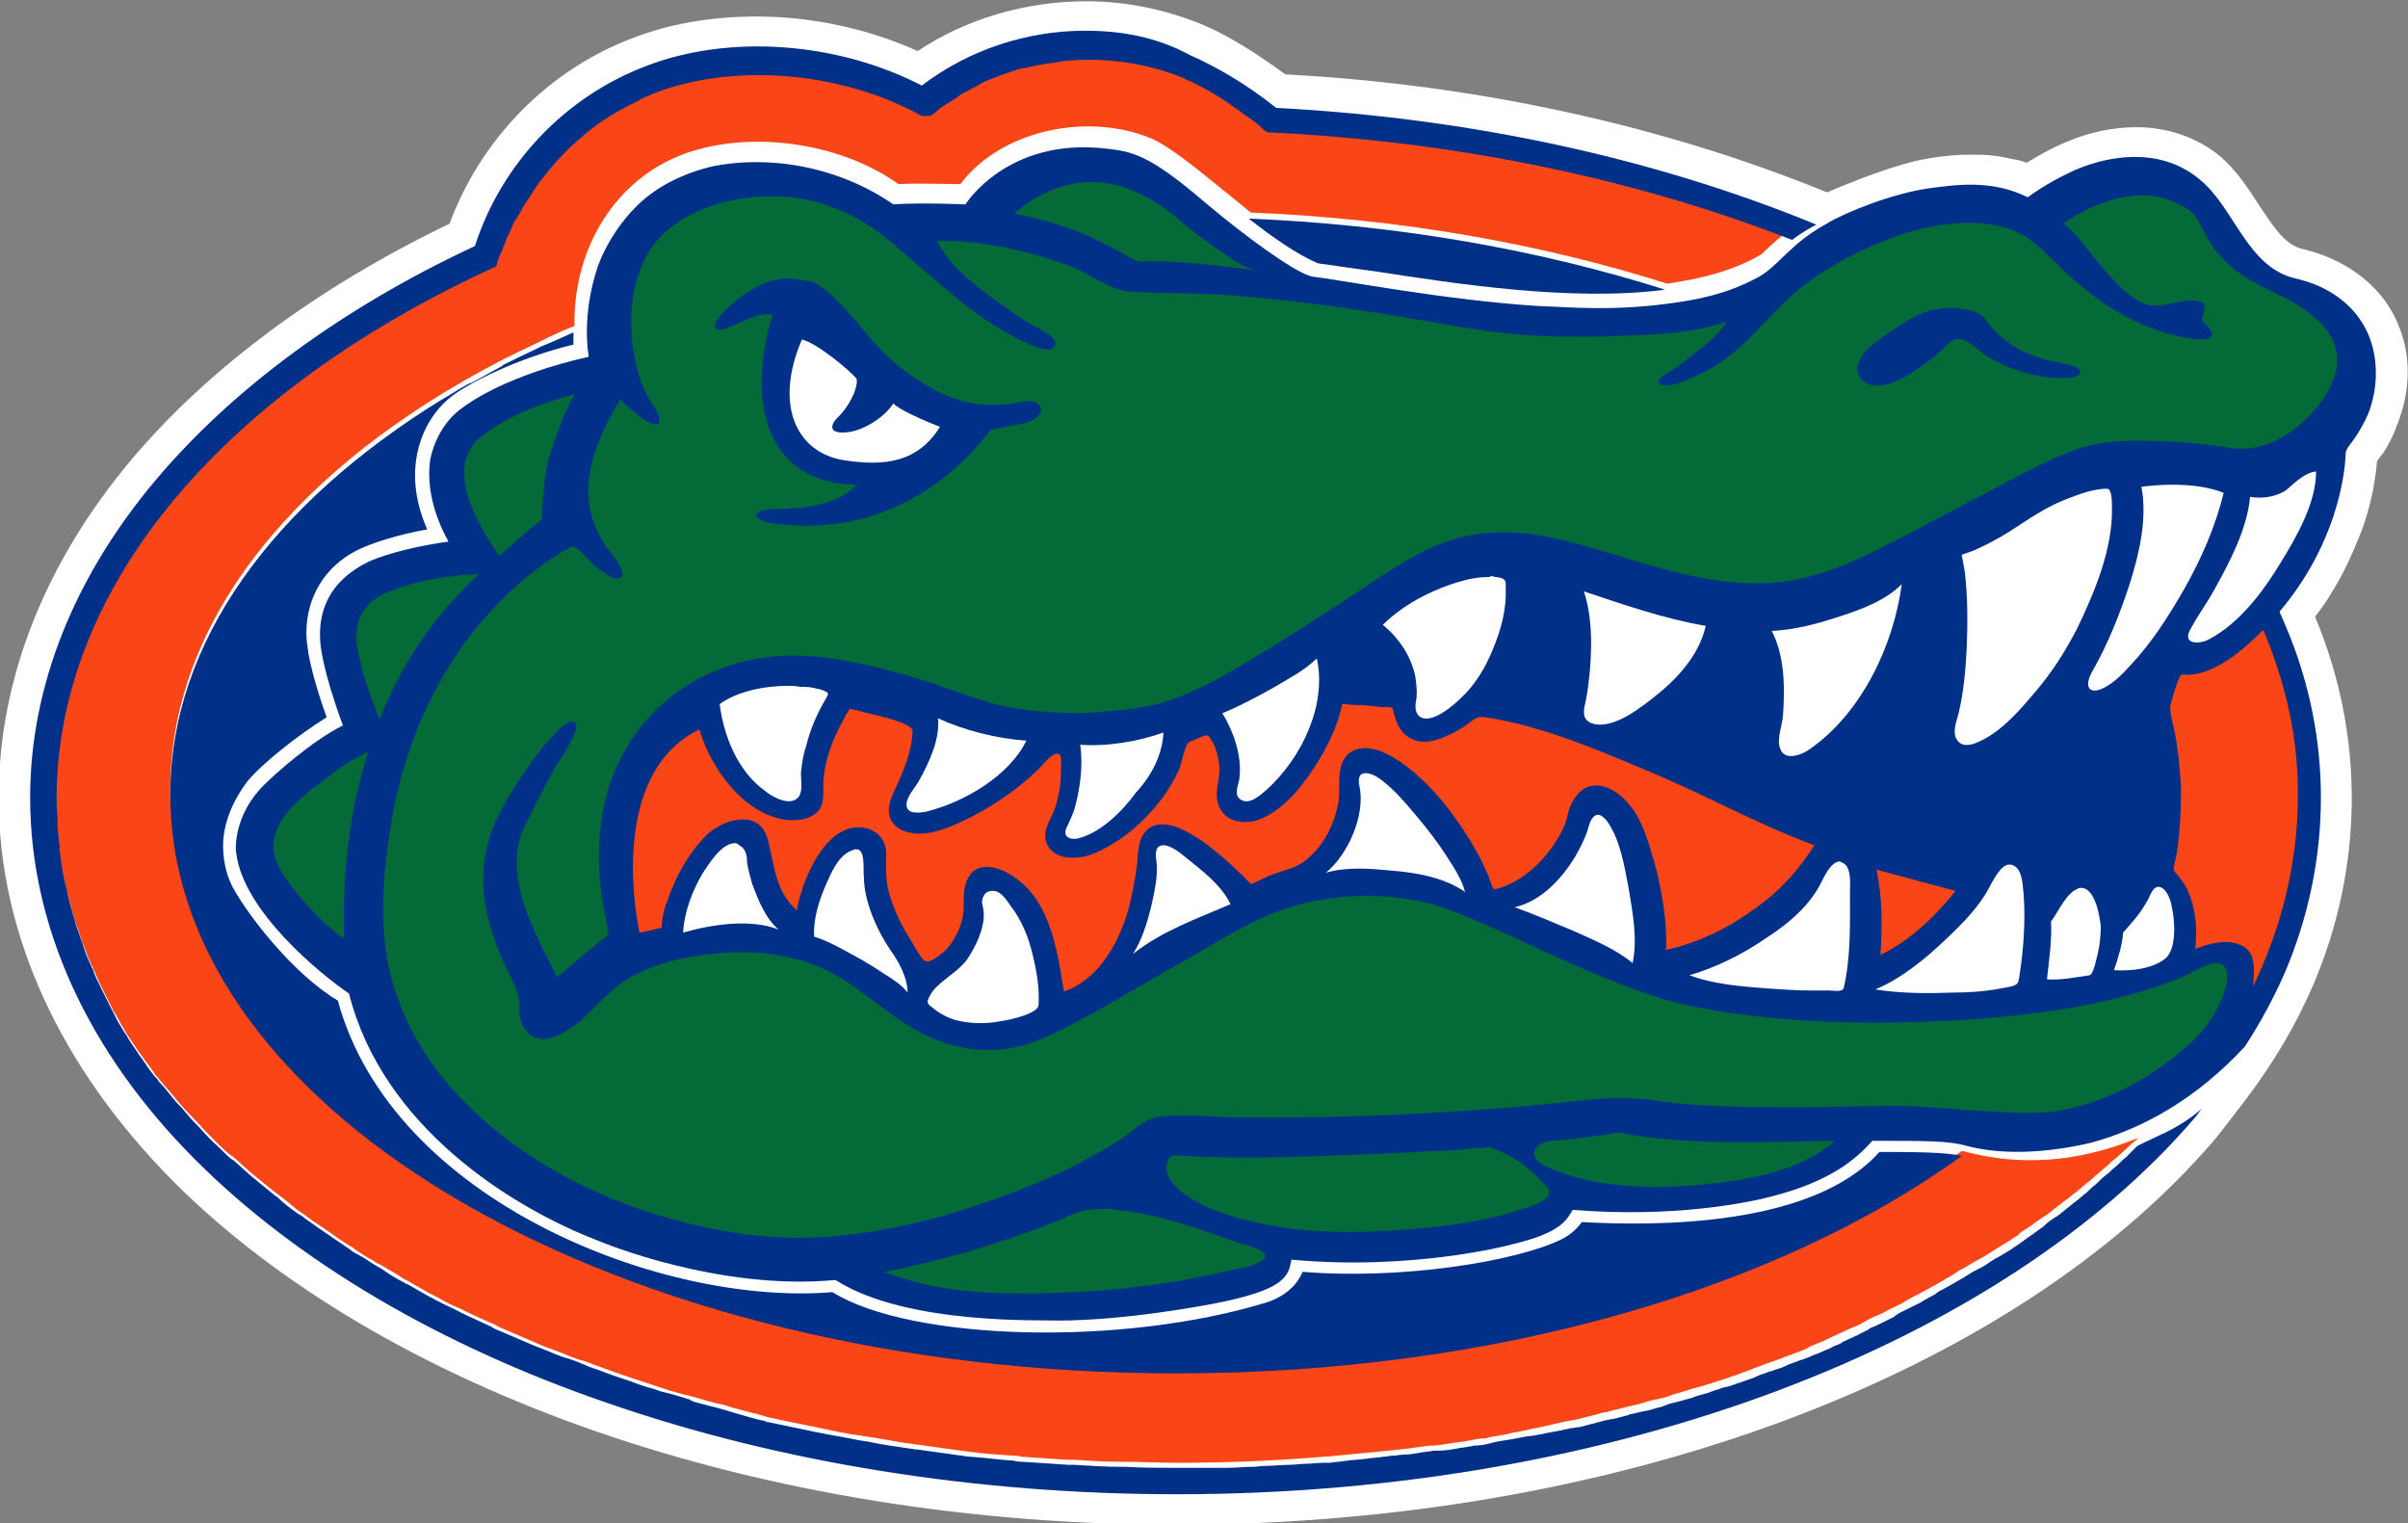 <?xml version="1.0" encoding="utf-8"?>
<!-- Generator: Adobe Illustrator 25.4.1, SVG Export Plug-In . SVG Version: 6.00 Build 0)  -->
<svg version="1.1"
	 id="Layer_1" xmlns:cc="http://creativecommons.org/ns#" xmlns:dc="http://purl.org/dc/elements/1.1/" xmlns:rdf="http://www.w3.org/1999/02/22-rdf-syntax-ns#"
	 xmlns="http://www.w3.org/2000/svg" xmlns:xlink="http://www.w3.org/1999/xlink" x="0px" y="0px" viewBox="0 0 296.4 187.5"
	 style="enable-background:new 0 0 296.4 187.5;" xml:space="preserve">
<rect x="0" y="0" width="296.4" height="187.5" fill="#808080" stroke="none"/>
<style type="text/css">
	.st0{fill:#FFFFFF;}
	.st1{fill:#003087;}
	.st2{fill:#FA4616;}
	.st3{fill:#046A38;}
</style>
<g transform="matrix(0 1.25 1.25 0 -999.29 -316.72)">
	<g>
		<path class="st0" d="M284.9,1035.4c-3.5-1.6-6-5-7-9.2c-0.4-1.7-1.9-2.7-4.3-4.3c-1.7-1.1-3.4-2.2-4.8-3.8
			c-1.9-2.3-2.9-5.2-2.9-8.3c0-2.3,0.5-4.7,1.5-7c0.5-1.2,1.2-2.5,2-3.8c-0.2-0.5-0.3-1-0.4-1.6c-0.3-1.2-0.4-2.4-0.4-3.8
			c0-1.3,0.1-2.8,0.4-4.4c0.5-3,2.3-7.5,3.3-9.8l0-0.1c-6.5-15.9-10.6-34.3-11.6-53.3c-2.2-3-4-5.9-5-8.4c-1.4-3.5-2.2-7.3-2.2-11.2
			c0-5.9,1.7-11.8,4.9-16.6c-2.2-4.9-3.4-10.4-3.4-15.9c0-4.3,0.7-8.5,2.1-12.1c3.1-8.3,9.9-15,18.3-18.1
			c6.2-12.9,14.2-23.7,23.2-31.3c10.1-8.5,21.6-13.1,33.3-13.1c13.4,0,26.5,6,37.8,17.2c10.2,10.2,18.7,24.6,24.6,41.6
			c6,17.3,9.2,37,9.2,57.1c0,43-14.5,82.2-37.9,102.3c-0.2,0.2-4,3.1-4,3.1c-3.7,2.8-7.3,4.9-11.2,6.6c-11.7,5-24.6,5.1-36.3,0.2
			c-0.8,0.6-1.6,1.2-2.5,1.7c-1.9,1.2-4,2.1-6,2.9c-2.2,0.8-4.5,1.3-6.8,1.5c-0.3,0.2-0.6,0.4-0.8,0.6c-0.8,0.5-1.7,1-2.6,1.3
			C291.8,1036.9,288.1,1036.9,284.9,1035.4L284.9,1035.4z"/>
		<path class="st1" d="M280.8,1025.5c-1.1-4.8-6.9-6-9.7-9.4c-3-3.5-2.7-8.3-1-12.3c0.6-1.3,1.4-2.9,2.7-4.7
			c-1.8-3.6-1.2-7.2-0.9-9.6c0.5-3.7,2.4-8.4,3.5-10.2c2-3.6,4-4.6,5.2-6.6c0.4-0.8,1.8-3.1,2.5-7.8c1-6.4,0.5-11,0.4-14.1
			c-0.6-9.2-2.5-18.9-2.9-22.2c-0.4-1.7-4-6.6-7.2-10.4c-4.9-5.7-5.1-7.3-5.4-9.9c-1.1-9.7,5.5-13.8,5.5-13.8c0,0-0.2-4.5,0-7.1
			c-3.8-5.5-4.9-12.4-3.7-18c0.7-2.8,2-5.5,4.1-7.5c0,0,2.2-2.3,5.7-3.6c0.1,0,4.2-1.6,8.9-0.9c1.8-7.9,4.4-11.6,5-12.4
			c1.4-2,3.6-2.9,5.1-3.2c2.7-0.4,5.6,0.4,8.1,1.8c0.4-2.9,1.1-5.8,1.9-7.7c0.6-1.2,2.6-5.5,8.3-4.9c0,0,2.5,0.2,7.9,2.2
			c1.5-3,4.7-6.6,5.8-7.7c3-3.1,6.5-2.9,6.8-2.8c0,0,0,0,0,0c5.7,0.7,11.9,8.3,13.8,11.1c13.1,3.3,21.1,16,24.4,24.7
			c0.1,0.2,4.9,11.8,3.8,23.2c4.5,7,3.9,20.6,4,21.8c0,7-1.6,15-1.6,15.1c-1.4,7.5-2.8,7.7-4.4,8c1.1,11.8-1.4,21.4-1.5,21.7
			c-1.1,4.6-2.2,5.3-3.4,6c0.8,9.9-0.7,17.2-1.3,19.5c-1.5,5.9-3.7,8.4-5.5,10c0,5.3,0,7.6,0.5,9.3c1.3,4.9,0.1,10.5-0.3,12.2
			c-1.4,5.2-4.4,10.5-9.5,15.2c-2.3,1.5-4.7,2.8-7.2,3.9c-11,4.7-23.2,4.8-34.2,0.1c-0.5-0.2-0.9-0.4-1.4-0.6
			c-6.5,5.5-13.2,6.4-15.3,6.5c-0.5,0-0.7,0.1-1.1,0.4c-1,0.8-2.3,1.5-3,1.8c-2.5,1-5.5,1.1-8,0
			C283.3,1031.3,281.5,1028.6,280.8,1025.5L280.8,1025.5z"/>
		<path class="st2" d="M258.8,905.8c0-0.6,0.1-1.3,0.1-1.9c0-0.2,0-0.4,0.1-0.6c0.1-0.4,0.1-0.9,0.2-1.3c0-0.2,0.1-0.4,0.1-0.6
			c0.1-0.4,0.2-0.9,0.3-1.3c0-0.2,0.1-0.4,0.1-0.6c0.3-1.2,0.8-2.4,1.3-3.5c0.1-0.2,0.2-0.4,0.3-0.5c0.2-0.4,0.4-0.8,0.6-1.1
			c0.1-0.2,0.2-0.4,0.3-0.6c0.2-0.4,0.4-0.7,0.7-1c0.1-0.2,0.2-0.4,0.3-0.5c0.3-0.4,0.6-0.9,1-1.3c0,0,0.1-0.1,0.1-0.1v0
			c0-0.3,0-0.5,0-0.8c-4.3-7.7-5.4-18.1-2.3-26.2c0,0,0,0,0,0c0.2-0.5,0.4-1.1,0.7-1.6c0,0,0-0.1,0.1-0.1c0.2-0.5,0.5-1,0.8-1.5
			c0.8-1.4,1.6-2.7,2.6-3.9c0,0,0,0,0,0c1-1.2,2.1-2.3,3.3-3.3h0c0.3-0.3,0.7-0.6,1-0.8c0,0,0.1-0.1,0.1-0.1c0.3-0.2,0.6-0.5,1-0.7
			c0.1,0,0.1-0.1,0.2-0.1c0.3-0.2,0.6-0.4,0.9-0.6c0.1-0.1,0.2-0.1,0.3-0.2c0.3-0.2,0.6-0.3,0.9-0.5c0.2-0.1,0.3-0.2,0.5-0.3
			c0.2-0.1,0.5-0.3,0.7-0.4c0.2-0.1,0.5-0.2,0.7-0.3c0.2-0.1,0.4-0.2,0.6-0.3c0.4-0.1,0.7-0.3,1.1-0.4c0.1,0,0.2-0.1,0.2-0.1
			c0.5-0.2,0.9-0.3,1.4-0.5c12.1-26.3,31.1-43.3,52.6-43.3c0.7,0,1.5,0,2.2,0.1c0.2,0,0.4,0,0.6,0c0.6,0,1.2,0.1,1.8,0.2
			c0.1,0,0.2,0,0.4,0c0.7,0.1,1.4,0.2,2.1,0.3c0.2,0,0.4,0.1,0.5,0.1c0.6,0.1,1.1,0.2,1.7,0.4c0.2,0,0.3,0.1,0.5,0.1
			c0.7,0.2,1.4,0.4,2.1,0.6c0.1,0,0.3,0.1,0.4,0.1c0.6,0.2,1.1,0.4,1.7,0.6c0.2,0.1,0.4,0.1,0.6,0.2c0.7,0.3,1.4,0.5,2,0.8
			c0.1,0,0.2,0.1,0.2,0.1c0.6,0.3,1.2,0.5,1.8,0.8c0.2,0.1,0.4,0.2,0.6,0.3c0.6,0.3,1.2,0.6,1.8,0.9c0.1,0,0.2,0.1,0.2,0.1
			c0.6,0.4,1.3,0.7,1.9,1.1c0.2,0.1,0.4,0.2,0.5,0.3c0.5,0.3,1,0.7,1.5,1c0.1,0.1,0.3,0.2,0.4,0.3c0.6,0.4,1.2,0.9,1.8,1.3
			c0.2,0.1,0.3,0.2,0.5,0.4c0.5,0.4,1,0.8,1.4,1.2c0.2,0.1,0.3,0.3,0.5,0.4c0.6,0.5,1.2,1,1.8,1.6c0.1,0.1,0.2,0.2,0.3,0.3
			c0.5,0.5,1,0.9,1.5,1.4c0.2,0.2,0.3,0.3,0.5,0.5c0.6,0.6,1.1,1.1,1.6,1.7c0,0.1,0.1,0.1,0.1,0.2c0.5,0.6,1.1,1.2,1.6,1.8
			c0.2,0.2,0.3,0.4,0.5,0.6c0.4,0.5,0.9,1.1,1.3,1.6c0.1,0.1,0.2,0.3,0.3,0.4c0.5,0.7,1,1.3,1.6,2c0.1,0.2,0.3,0.4,0.4,0.6
			c0.4,0.5,0.8,1.1,1.2,1.7c0.1,0.2,0.3,0.4,0.4,0.6c0.5,0.7,1,1.4,1.5,2.2c0.1,0.2,0.2,0.4,0.4,0.6c0.4,0.6,0.8,1.2,1.1,1.8
			c0.2,0.2,0.3,0.5,0.4,0.7c0.5,0.8,0.9,1.6,1.4,2.3c0.1,0.1,0.1,0.3,0.2,0.4c0.4,0.7,0.8,1.4,1.2,2.1c0.1,0.3,0.3,0.5,0.4,0.8
			c0.4,0.7,0.8,1.4,1.1,2.2c0.1,0.1,0.1,0.3,0.2,0.4c0.4,0.8,0.8,1.7,1.2,2.6c0.1,0.3,0.2,0.5,0.4,0.8c0.3,0.7,0.6,1.4,0.9,2.1
			c0.1,0.2,0.2,0.5,0.3,0.7c0.4,0.9,0.8,1.8,1.1,2.7c0.1,0.3,0.2,0.5,0.3,0.8c0.3,0.7,0.6,1.4,0.8,2.2c0.1,0.3,0.2,0.6,0.3,0.8
			c0.3,0.9,0.7,1.9,1,2.8c0.1,0.2,0.1,0.4,0.2,0.6c0.3,0.8,0.5,1.6,0.8,2.4c0.1,0.3,0.2,0.6,0.3,0.9c0.3,0.9,0.6,1.9,0.8,2.8
			c0,0.1,0.1,0.3,0.1,0.4c0.3,1,0.6,2,0.8,3c0.1,0.3,0.2,0.7,0.3,1c0.3,1,0.5,2,0.8,3c0,0.1,0.1,0.2,0.1,0.3
			c0.3,1.4,0.6,2.8,0.9,4.3c0,0.2,0.1,0.4,0.1,0.5c0.3,1.4,0.6,2.8,0.8,4.2c0,0.2,0.1,0.5,0.1,0.7c0.2,1.4,0.5,2.8,0.7,4.2
			c0,0.3,0.1,0.6,0.1,0.8c0.2,1.4,0.4,2.8,0.6,4.3c0,0.3,0.1,0.6,0.1,0.8c0.2,1.4,0.3,2.9,0.4,4.4c0,0.3,0,0.5,0.1,0.8
			c0.1,1.5,0.2,3,0.3,4.5c0,0.2,0,0.4,0,0.6c0.1,1.6,0.2,3.1,0.2,4.7c0,0.1,0,0.3,0,0.4c0,1.7,0.1,3.4,0.1,5.1
			c0,4.9-0.2,9.8-0.6,14.5c0,0.1,0,0.1,0,0.2c-0.2,2.1-0.4,4.1-0.6,6.2c0,0.3-0.1,0.7-0.1,1c-0.1,1.1-0.3,2.1-0.4,3.1
			c0,0.1,0,0.2,0,0.4c-0.1,1-0.3,1.9-0.4,2.9c0,0.2-0.1,0.4-0.1,0.6c-0.1,0.4-0.2,0.9-0.2,1.4c0,0.1,0,0.2-0.1,0.4
			c-0.1,0.6-0.2,1.1-0.3,1.7c-0.2,0.8-0.3,1.6-0.5,2.4c-0.1,0.3-0.1,0.6-0.2,1c-0.2,0.9-0.4,1.7-0.6,2.6c0,0.2-0.1,0.5-0.1,0.7
			c-0.2,0.8-0.4,1.6-0.6,2.4c-0.1,0.3-0.2,0.6-0.2,0.9c-0.2,0.6-0.3,1.2-0.5,1.9c-0.1,0.4-0.2,0.9-0.3,1.3c-0.2,0.6-0.4,1.3-0.5,1.9
			c-0.1,0.4-0.2,0.9-0.4,1.3c-0.2,0.7-0.4,1.4-0.6,2l-0.3,1.1c-0.2,0.6-0.4,1.3-0.6,1.9c-0.1,0.4-0.3,0.8-0.4,1.2
			c-0.2,0.5-0.4,1.1-0.6,1.6c-0.2,0.4-0.3,0.9-0.5,1.3c-0.2,0.6-0.4,1.1-0.6,1.7c-0.2,0.4-0.3,0.9-0.5,1.3c-0.2,0.6-0.4,1.1-0.7,1.6
			c-0.2,0.4-0.3,0.8-0.5,1.2c0,0.1,0,0.1-0.1,0.2l-0.6,1.3c-0.2,0.4-0.4,0.9-0.6,1.3c-0.2,0.6-0.5,1.1-0.8,1.6
			c-0.2,0.4-0.4,0.8-0.5,1.1c-0.2,0.5-0.5,0.9-0.7,1.4c-0.2,0.4-0.4,0.9-0.7,1.3c-0.3,0.5-0.5,1-0.8,1.5c-0.2,0.4-0.4,0.7-0.6,1.1
			c-0.1,0.2-0.2,0.4-0.4,0.7c-0.1,0.2-0.2,0.4-0.3,0.5c-0.2,0.4-0.5,0.9-0.8,1.3c-0.1,0.1-0.1,0.2-0.2,0.4c-0.2,0.3-0.4,0.7-0.6,1
			l-0.6,1.1c-0.3,0.5-0.6,0.9-0.9,1.4c-0.2,0.3-0.4,0.7-0.6,1c-0.1,0.2-0.3,0.4-0.4,0.6c-0.1,0.2-0.2,0.4-0.4,0.5
			c-0.3,0.4-0.5,0.8-0.8,1.2c-0.3,0.4-0.6,0.8-0.9,1.3c-0.2,0.3-0.4,0.6-0.7,0.9c-0.3,0.4-0.6,0.8-0.9,1.2c-0.2,0.3-0.5,0.6-0.7,0.9
			c-0.3,0.4-0.7,0.8-1,1.2c-0.2,0.3-0.5,0.6-0.7,0.8c-0.3,0.4-0.7,0.8-1,1.2c-0.2,0.2-0.5,0.5-0.7,0.8l-1.1,1.2
			c-0.3,0.3-0.6,0.7-0.9,1c1.8-4.4,3.2-10.3,1.3-17.3c0,0,0,0,0-0.1h0c13-18.2,21.4-46,21.4-77.3c0-54.7-25.5-99.1-57-99.1
			c-16.8,0-31.9,12.6-42.3,32.7c0,0.1-0.1,0.1-0.1,0.2c-0.5,1-1,2-1.5,3.1c-0.1,0.2-0.2,0.4-0.3,0.6c-0.5,1-1,2.1-1.4,3.1
			c0,0,0,0,0,0.1c-0.1,0-0.2,0-0.4,0c-7.5,0-14,4.1-16.5,10.6c-2.5,6.6-1.2,15.6,2.9,21.3c-0.1,1.8,0,4.8,0,6.1
			c-5.1,3.8-7.2,12.2-4.5,18.8c0.7,1.6,2.5,3.9,4.7,6.6c0.8,1,1.7,2.1,2.6,3.2c0.6,14.8,3.1,28.7,7,41c-0.5,3.6-1.4,6.8-2.9,9.3
			c-1.2,1.2-2,2.2-2.6,3.1c-5.9-15.1-9.7-32.7-10.6-51.6v0h0c-0.1-0.1-0.2-0.3-0.3-0.4c-0.1-0.1-0.1-0.1-0.2-0.2
			c-0.3-0.3-0.5-0.7-0.8-1c0,0,0,0,0,0c-0.2-0.3-0.5-0.7-0.7-1c0,0,0-0.1-0.1-0.1c-0.2-0.3-0.4-0.6-0.6-0.9c0,0-0.1-0.1-0.1-0.1
			c-0.2-0.3-0.4-0.6-0.6-0.9c0-0.1-0.1-0.1-0.1-0.2c-0.2-0.3-0.3-0.5-0.5-0.8c0-0.1-0.1-0.2-0.1-0.2c-0.1-0.2-0.3-0.5-0.4-0.7
			c-0.1-0.1-0.1-0.2-0.2-0.4c-0.1-0.2-0.2-0.4-0.3-0.6c-0.1-0.3-0.3-0.6-0.4-0.9c-0.9-2.1-1.4-4.3-1.6-6.5
			C258.8,908,258.8,906.9,258.8,905.8L258.8,905.8z M315.4,1022.3c1.9-1.9,4.7-5,4.4-8c0-0.3,2.1-0.9,2.5-1c0.6-0.2,0.8-0.2,1.4-0.1
			c0.5,0.1,1,0.2,1.4,0.3c1.9,0.4,3.9,0.6,5.9,0.7c2.1,0,4.2-0.1,6.3-0.4c0.5-0.1,1-0.2,1.4-0.3c0.5-0.1,0.6,0.2,1,0.5
			c0.5,0.4,1.1,0.8,1.7,1c1.7,0.7,3.6,0.8,5.4,0.6c-0.5,1.3-1,3-0.4,4.4c0.6,1.7,2.7,1.4,4.1,1.3c-5.8,2.8-12.2,4.4-18.6,4.4
			C326.2,1025.8,320.6,1024.5,315.4,1022.3z M322.7,931.8c0-0.1,0-0.2,0-0.2c2-0.4,3.9-1.3,5.7-2.4c2.1-1.3,4.6-3.2,5.6-5.6
			c0.7-1.7,0.3-3.9-1.8-4.3c-1.1-0.2-2.3,0.3-3.4,0.2c-1-0.1-2.2-0.4-3-1.1c-0.1-0.4,0.5-1.4,0.6-1.8c0.2-0.5,2.1-0.8,2.6-1
			c2.1-0.9,3.9-2.3,5.5-4c1.2-1.3,2.2-2.8,2.9-4.4c0.6-1.4,0.8-4-1-4.7c-1.2-0.5-2.3,0.4-3.4,0.8c-1.2,0.4-2.4,0.6-3.6,0.6
			c-0.3,0-1.5,0.1-1.7-0.1c-0.6-0.6,1.3-1.9,1.6-2.3c1.8-1.9,3.3-4.1,4.5-6.4c0.9-1.8,2.1-4.3,1.5-6.3c-0.2-0.9-0.8-1.6-1.7-1.8
			c-1-0.2-1.9,0.3-2.8,0.7c-1.7,0.8-3.5,1.5-5.4,1.6c-0.9,0.1-1.7-4.1-1.9-4.8c0-0.1-0.4-1.3-0.3-1.4c0.4-0.3,0.8-0.5,1.2-0.7
			c2-1.1,4.2-1.9,6.5-1.9c1,0,1.9,0.1,2.6-0.8c0.6-0.8,0.7-1.8,0.6-2.8c-0.5-4.2-5.1-7.5-8.9-8.6c3.4-7.1,13.4-7.2,20-5.9
			c-0.1,0.7-0.5,2.2-0.5,2.2c-1,0-2.1,0.3-2.5,0.5c-2.4,0.8-4.8,2.1-6.6,3.9c-1.6,1.7-2.6,5.1,0.3,6c2.5,0.7,5.2,0.7,7.1,2.9
			c-1.1,0.2-2.1,0.5-3.1,0.9c-1.9,0.8-4.2,2.1-4.9,4.1c-0.6,1.8,0.4,3.8,2.4,3.8c1.4,0,2.6-0.1,4,0.3c1.3,0.4,2.5,0.9,3.7,1.6
			c0.7,0.4,1.3,0.8,2,1.2c0.5,0.4,1.1,0.5,0.9,1.2c-0.4,0.9-1.1,1.7-1.9,2.2c-0.9,0.6-1.9,1-2.9,1.1c-1,0.1-2-0.1-3,0.3
			c-1.8,0.6-1.7,2.4-1,3.8c2.2,4.4,7.5,5.1,11.8,5.8c-1.2,3.4-4.6,5.3-7.9,6.3c-1.5,0.4-3.1,0.7-4.6,0.9c-1.3,0.1-3.2,0.1-3.8,1.6
			c-0.6,1.6,0.6,3.4,1.4,4.7c1,1.4,2.2,2.8,3.4,4c0.3,0.3,0.6,0.6,0.9,0.9c0.1,0-0.7,1.6-0.8,1.8c-0.5,1.2-0.7,2.7-1.6,3.7
			c-1.4,1.7-3.4,2.7-5.5,3.1c-1.6,0.3-3.7-0.3-4.9,1c-1.4,1.8,0.1,4.2,1.2,5.7c1.5,2,3.5,3.7,5.5,5.1c1.1,0.8,2.3,1.5,3.6,2.2
			c0.6,0.3,1.1,0.5,1.7,0.8c0.4,0.2,1.5,0.3,1.3,0.8c-0.6,2.3-2.4,4.3-4.3,5.6c-0.9,0.6-1.9,1.2-3,1.4c-0.9,0.2-1.9,0.7-2.5,1.5
			c-1,1.5,0.1,3.4,1.3,4.4c1.6,1.5,4.1,2.1,6.1,2.7c2.7,0.7,5.6,1.2,8.4,1.1c-0.7,3.2-2.2,6.2-4.1,8.8c-1.7,2.4-3.7,4.2-6.2,5.8
			c-2.1-5.7-5.1-11-7.4-16.6c-2.1-5-4.4-10.4-5.2-15.8c-0.1-0.7,0-0.8,0.4-1.4c0.4-0.5,0.8-1.1,1.1-1.7c0.4-0.8,0.8-1.7,0.9-2.6
			c0.1-1.3-0.5-2.3-1.6-2.9c-0.5-0.2-1-0.4-1.6-0.5c-0.3,0-0.2-0.8-0.2-1.1c-0.1-0.8-0.2-1.6-0.2-2.4
			C322.8,932.6,322.7,932.1,322.7,931.8L322.7,931.8z M339,984.2c2.7,0.6,5.6,0.6,8.4,0.4c-1.4,2.9-3.8,5.4-6.3,7.4
			C340.4,989.4,339.7,986.8,339,984.2L339,984.2z"/>
		<path class="st3" d="M271.3,907.2c-0.1-2.9,1.2-5.7,3.1-7.9c0.5,2.6,1.3,5.3,2.4,7.7c0.6,1.3,1.3,2.6,2,3.8
			c0.3,0.6,0.4,0.8,0.3,1.5c0,0.5,0,0.9,0,1.4c0.1,3.2,0.5,6.4,0.9,9.5c-0.2-1.3-1.2-2.6-1.9-3.6c-1.1-1.6-2.3-3.2-3.6-4.7
			C272.7,912.7,271.4,910,271.3,907.2L271.3,907.2z M272.6,1010.5c0-2.8,1.3-5.8,2.8-7.9c1,1.4,2.6,2.4,3.9,3.5
			c1.4,1.2,2.9,2.4,3.8,4.1c1,1.9-0.4,3.6-0.1,5.6c0.2,1.1,0.9,0.7,1.7,0.5c0.5-0.1,0.8,0.7,1.3,0.9c1.7,0.6,0.2-4.4,0-5
			c-0.7-2.2-1.8-4.3-3.2-6.2c-1.2-1.7-2.6-3.2-4.1-4.7c-1-1-1.9-2-2.5-3.3c-1.7-3.9-0.7-9,0.8-12.8c1.5-3.8,3.7-7.8,6.7-10.6
			c1.5-1.5,3.1-2.9,4.5-4.6c0.8-1,1.6-2.2,2.1-3.4c0.4-0.9,1.2-2.4,1-3.4c-0.2-1.1-1,0.1-1.2,0.4c-0.4,0.7-0.8,1.3-1.3,1.9
			c-1.1,1.4-2.3,3.1-3.8,4c1.1-2.9,1.3-6.4,1.4-9.5c0.2-4.1,0.2-8.2-0.2-12.2c-0.4-3.8-1.2-7.6-1.8-11.4c-0.9-5.5-1.6-11.1-2-16.6
			c-0.2-3-0.1-5.9-0.3-8.9c-0.1-2.2-1.7-4-2.5-6c-1.5-4.1-2.6-8.8-2.5-13.2c2.6,1.3,4.6,4,6.3,6.4c0.7,1,1.5,2.1,2.1,3.2
			c0.3,0.5,1.1,2.4,1.9,2c1-0.5-0.3-2.9-0.6-3.5c-0.7-1.5-1.7-3-2.7-4.4c-2.1-2.8-4.5-5.4-6.7-8c-3-3.5-4.7-7.4-4.7-12
			c0-4.3,1.5-9.4,5.2-11.9c3.5-2.3,8.4-2.3,12.3-1.2c1,0.3,1.9,0.7,2.7,1.2c0.5,0.3,1.5,1.1,2.1,0.8c0.9-0.5-1.9-3.4-2.3-3.8
			c2.9-1.7,6.3-3.4,9.8-3.1c1.7,0.1,3.3,0.8,4.7,1.7c0.4,0.3,2.4,2.1,3,1.5c0.6-0.6-0.9-2.3-1.2-2.7c-0.3-0.4-2.1-1.8-1.8-2.2
			c1.2-2.2,2.7-4.2,4.4-6c6.4-6.9,15.3-10.8,24.5-12c4.8-0.7,9.8-0.9,14.4,0.5c4.2,1.3,7.9,3.6,11,6.6c6.9,6.6,11.1,15.8,12.9,25
			c0.9,4.5,1.1,9,0.5,13.6c-0.6,4.9-1.9,9.8-3.6,14.4c-1.5,4.2-3.4,8.4-5.9,12.2c-0.5,0.8-1.3,1.5-1.7,2.4c-0.5,1.1-0.5,2.4-0.5,3.5
			c0,1.9,0.2,3.8,0.2,5.7c0.1,9.3-0.3,18.7-1.1,28c-0.2,2-0.4,3.9-0.6,5.9c-0.3,2.5-0.3,4.8,0.1,7.3c0.6,4.5,0.6,9.1,0.6,13.6
			c0,3.8-0.2,7.6-0.1,11.4c0.1,2.5,0.4,5,0.5,7.5c0.1,2.1,0.3,4.3,0,6.5c-0.7,4.5-3,9-5.9,12.4c-1.3,1.6-3,3.1-4.9,3.9
			c-0.8,0.4-3.8,1.4-3.8-0.4c0-1,0.7-1.9,1.1-2.8c0.4-0.8,0.7-1.6,1-2.5c0.7-1.9,1.2-3.9,1.7-5.9c1-4.6,1.5-9.2,1.8-13.8
			c0.5-8.8,0.4-17.8-1.3-26.4c-0.8-4.2-2.6-8.3-4.3-12.3c-1.7-3.8-3.6-7.6-5.1-11.5c-1.9-4.8-1.9-10.5-0.6-15.4c1-3.6,3.1-7,5-10.2
			c2.1-3.8,4.4-7.5,6.4-11.3c0.8-1.4,1.5-2.9,2.1-4.5c1-2.7,1-5.7,0.1-8.5c-1.2-4-4.2-6.8-6.4-10.3c-2.6-4.3-3-9.3-2.2-14.3
			c0.3-2.2,1-4.4,2-6.3c1.1-2,2.7-3.3,4.2-4.9c1.4-1.6,3.3-4.6,0.6-5.9c-0.9-0.5-2-0.2-3-0.5c-0.9-0.2-1.7-0.7-2.6-1.1
			c-4.3-2.1-9.2-3.2-13.9-1.3c-2.2,0.9-4.3,2.3-6.3,3.7c-1,0.7-1.9,1.4-2.8,2.3c-0.4,0.4-1.5,1.3-1.2,2c0.4,0.9,4.2-1.8,4.8-2.1
			c1.8-1,3.6-1.9,5.4-2.8c4.9-2.3,10.5,1,14.9,3.2c-0.8,0.9-1.6,1.9-2.4,2.8c-0.5,0.7-1.1,1.3-1.6,2c-0.3,0.4-0.6,0.2-1.2,0.1
			c-0.5-0.1-1-0.2-1.5-0.3c-3.8-0.7-7.7-0.7-11.4,0.3c-6.4,1.8-11.2,6.7-12.9,13.1c-1.1,4.1-0.7,8.1,0.2,12.2c0.5,2.4,1.2,4.8,2,7.2
			c0.8,2.3,1.7,4.6,2.2,7c0.5,2.9,0.7,5.8,0.5,8.8c-0.2,2.4-0.4,4.9-1.2,7.2c-1.2,3.4-3.1,6.5-5,9.6c-2.1,3.4-4.3,6.8-6.5,10.1
			c-2.1,3.2-4.2,6.3-4.8,10.3c-0.8,5,0.8,9.7,2.2,14.4c1.6,5.2,3.2,10.8,2.4,16.3c-0.5,3.4-1.8,6.3-3.3,9.3
			c-1.8,3.6-3.8,7.2-5.6,10.7c-1.5,2.9-3.2,5.8-4.2,8.9c-0.7,2.2-0.8,4.6-0.7,6.8c0,2.8,0.3,5.5,0.7,8.2c0.6,4-3,8.3-6.5,9.8
			c-4.4,1.9-7.2-2.2-8.8-5.7c-1.1-2.3-2.2-4.3-4.3-5.9c-1.2-0.9-2.6-1.3-3.7-2.3C273.2,1013.7,272.6,1012.1,272.6,1010.5
			L272.6,1010.5z M292.2,856c0.8-3.1,2.1-6.5,4.1-9.1c3-3.9,8.8-0.4,11.8,1.7c-0.9,1.1-1.9,2.1-2.8,3.2c-0.1,0.2-0.7,1-0.9,1
			c-0.6,0-1.2,0-1.7,0.1c-1.5,0.1-2.8,0.2-4.3,0.6C296.3,854.2,294.1,854.9,292.2,856z M309.9,846.6c0.1-2.9,0.6-6,1.7-8.8
			c0.9-2.4,2.8-3.6,5.4-3.2c2.4,0.4,4.9,1.3,7.2,2.2C318.7,839,313.8,842.3,309.9,846.6z M327.4,835.7c0.8-1.8,2-3.4,3.2-4.9
			c1.1-1.5,2.3-3,4-3.9c2.3-1.2,4.2-0.2,6,1.2c1.9,1.5,3.8,3.2,5.2,5.2c-0.4,0-0.8,0-1.2,0C338.9,833.2,333,833.9,327.4,835.7z
			 M364.9,958.7c0-0.4,0.2-0.9,0.2-1.3c0.2-1.3,0.4-2.6,0.5-3.9c0.1-0.9,0-2.2,0.8-2.8c0.7-0.5,1.4,0.1,1.7,0.7
			c2.3,4.8,2.4,10.6,1.9,15.8c-0.4,4.2-1.3,9.6-4.3,12.9c0.1-6.2,0.4-12.6-0.4-18.8c-0.1-0.7-0.2-1.5-0.4-2.2
			C364.9,959,364.9,958.8,364.9,958.7L364.9,958.7z M366.4,945.1c0-0.3,0-0.7,0.1-1c0.1-1.2,0.2-2.5,0.2-3.7
			c0.2-2.8,0.3-5.5,0.4-8.3c0.2-5.2,0.4-10.5,0.1-15.8c0-0.7-0.3-1.4,0.3-1.8c0.3-0.2,0.7-0.2,1-0.2c1,0.1,1.8,0.9,2.4,1.7
			c1.4,1.9,2.3,4.6,2.8,7c1.2,5,1.1,10.2,0.7,15.3c-0.3,3.7-0.8,7.6-2,11.1c-0.3,0.9-1,3.4-2.2,2.3c-1.2-1.1-2.4-2.3-3.1-3.8
			c-0.3-0.6-0.6-1.2-0.8-1.9C366.4,945.7,366.4,945.4,366.4,945.1z M372.4,908.2c0-1.1,0.1-2.2,0.6-3.3c0.9-2,1.6-4,2.3-6
			c1.4-4.1,2.5-8.2,3.3-12.4c2.3,5.7,2.3,12.5,2,18.5c-0.1,3.3-0.5,6.6-1,9.9c-0.3,1.7-0.6,3.3-1,5c-0.3,1.1-0.4,3-1.2,3.9
			c-0.8,0.9-1.4-1.4-1.5-2c-0.4-1.1-0.8-2.2-1.2-3.4c-1-2.9-1.9-5.9-2.2-9C372.4,908.9,372.4,908.6,372.4,908.2L372.4,908.2z"/>
		<path class="st1" d="M256.4,906.3c0-5.8,1.9-11.5,5.4-16.1c-4.3-8.3-5.1-19-1.9-27.2c3-7.9,9.6-14.2,17.7-16.8
			c6.1-13.1,14.1-23.9,23-31.4c9.6-8.1,20.4-12.4,31.3-12.4c12.6,0,25,5.6,35.7,16.3c9.9,9.9,18.2,23.9,23.9,40.5
			c5.9,17,9,36.4,9,56.1c0,43.5-15,81.3-37,100.2c-0.3,0.3-0.7,0.5-0.9,0.7c0,0-0.1,0.1-0.1,0.1c0.3-0.4,0.6-0.7,0.8-1
			c1.4-1.9,1.9-3.4,2.9-5.4c0.3-0.3,0.4-0.4,0.5-0.5c0.2-0.2,0.4-0.4,0.6-0.6c0.3-0.4,0.7-0.7,1-1.1c0,0,0,0,0,0
			c0.2-0.3,0.5-0.5,0.7-0.8c0,0,0,0,0,0c0.3-0.4,0.6-0.7,1-1.1c0,0,0,0,0,0c0.2-0.3,0.5-0.6,0.7-0.8c0,0,0,0,0.1-0.1
			c0.3-0.4,0.6-0.7,0.9-1.1l0,0c0.2-0.3,0.5-0.6,0.7-0.9c0,0,0,0,0.1-0.1c0.3-0.4,0.6-0.7,0.8-1.1c0,0,0,0,0,0
			c0.2-0.3,0.4-0.6,0.7-0.9c0,0,0.1-0.1,0.1-0.1c0.3-0.4,0.5-0.7,0.8-1.1c0,0,0,0,0,0c0.4-0.6,0.8-1.1,1.2-1.7
			c0.1-0.2,0.3-0.4,0.4-0.6c0,0,0,0,0,0c0.2-0.3,0.4-0.7,0.6-1c0-0.1,0.1-0.1,0.1-0.2c0.2-0.4,0.5-0.8,0.7-1.1c0,0,0,0,0,0
			c0.2-0.3,0.4-0.7,0.6-1.1c0-0.1,0.1-0.1,0.1-0.2c0.2-0.3,0.3-0.5,0.5-0.8c0.4-0.7,0.9-1.5,1.3-2.3c0.1-0.2,0.2-0.4,0.4-0.6
			c0,0,0,0,0,0c0.2-0.4,0.4-0.7,0.6-1.1l0.2-0.3c0.2-0.4,0.4-0.8,0.6-1.2v0c0.2-0.4,0.4-0.9,0.7-1.3c0,0,0-0.1,0.1-0.1
			c0.2-0.4,0.4-0.8,0.6-1.2c0,0,0,0,0,0c0.2-0.4,0.4-0.8,0.5-1.1c0-0.1,0.1-0.2,0.2-0.3c0.2-0.4,0.4-0.8,0.6-1.2c0,0,0,0,0,0
			c0.2-0.4,0.4-0.9,0.6-1.3c0,0,0-0.1,0.1-0.1c0.2-0.4,0.3-0.8,0.5-1.1c0.2-0.5,0.4-0.9,0.6-1.4c0-0.1,0.1-0.2,0.1-0.3
			c0.2-0.4,0.4-0.9,0.5-1.3v0c0.2-0.4,0.3-0.9,0.5-1.3l0.1-0.2c0.2-0.4,0.3-0.9,0.5-1.4c0,0,0,0,0-0.1c0.2-0.4,0.3-0.9,0.5-1.3
			c0-0.1,0.1-0.1,0.1-0.2c0.2-0.5,0.3-0.9,0.5-1.4v0c0.1-0.4,0.3-0.8,0.4-1.2l0.1-0.5c0.2-0.5,0.3-1,0.5-1.4l0.3-1.1
			c0.1-0.2,0.1-0.4,0.2-0.5c0.1-0.5,0.3-1,0.4-1.5c0,0,0,0,0,0c0.1-0.4,0.2-0.9,0.4-1.3c0-0.1,0.1-0.2,0.1-0.3
			c0.1-0.5,0.3-1,0.4-1.5c0,0,0-0.1,0-0.1c0.1-0.4,0.2-0.9,0.3-1.3c0-0.1,0-0.2,0.1-0.3c0.1-0.5,0.3-1,0.4-1.6c0,0,0,0,0-0.1
			c0.1-0.3,0.1-0.6,0.2-0.9c0.1-0.2,0.1-0.5,0.2-0.7c0.1-0.5,0.3-1.1,0.4-1.6c0,0,0-0.1,0-0.1c0-0.2,0.1-0.4,0.1-0.7
			c0.1-0.3,0.1-0.6,0.2-0.9c0.1-0.5,0.2-1.1,0.3-1.6c0,0,0,0,0,0c0.1-0.3,0.1-0.6,0.2-1l0.1-0.8c0.1-0.5,0.2-1.1,0.3-1.6
			c0,0,0,0,0,0c0.1-0.7,0.2-1.4,0.4-2.1c0.1-0.4,0.2-0.9,0.2-1.3c0,0,0,0,0-0.1c0-0.2,0.1-0.4,0.1-0.6c0.1-0.4,0.1-0.8,0.2-1.2
			c0.1-0.6,0.2-1.1,0.2-1.7c0,0,0,0,0-0.1c0-0.1,0-0.2,0-0.4c0.1-0.5,0.1-0.9,0.2-1.4c0.1-0.6,0.2-1.1,0.2-1.7c0,0,0,0,0,0
			c0-0.3,0.1-0.7,0.1-1c0-0.3,0.1-0.6,0.1-0.9c0.1-0.6,0.1-1.1,0.2-1.7c0.1-0.7,0.1-1.3,0.2-2c0.1-0.5,0.1-1.1,0.2-1.6V930
			c0-0.1,0-0.1,0-0.2c0-0.6,0.1-1.2,0.1-1.8c0-0.5,0.1-1,0.1-1.6c0-0.7,0.1-1.5,0.1-2.2c0-0.5,0.1-1,0.1-1.4c0-0.9,0.1-1.7,0.1-2.6
			c0-0.4,0-0.7,0-1.1c0-1.2,0-2.5,0-3.7c0-1.7,0-3.4-0.1-5.1c0-0.1,0-0.3,0-0.4c0-1.6-0.1-3.2-0.2-4.7c0-0.2,0-0.4,0-0.6
			c-0.1-1.5-0.2-3-0.3-4.5c0-0.3,0-0.5-0.1-0.8c-0.1-1.5-0.3-2.9-0.4-4.4c0-0.3-0.1-0.6-0.1-0.8c-0.2-1.4-0.4-2.8-0.6-4.3
			c0-0.3-0.1-0.6-0.1-0.8c-0.2-1.4-0.4-2.8-0.7-4.2c0-0.2-0.1-0.5-0.1-0.7c-0.3-1.4-0.5-2.8-0.8-4.2c0-0.2-0.1-0.4-0.1-0.5
			c-0.3-1.4-0.6-2.9-0.9-4.3c0,0,0-0.1,0-0.1c0-0.1,0-0.1-0.1-0.2c-0.2-1-0.5-2-0.8-3c-0.1-0.3-0.2-0.7-0.3-1c-0.3-1-0.5-2-0.8-3
			c0-0.1,0-0.1-0.1-0.2c0-0.1,0-0.1-0.1-0.2c-0.3-0.9-0.6-1.9-0.8-2.8c-0.1-0.3-0.2-0.6-0.3-0.9c-0.2-0.8-0.5-1.6-0.8-2.4
			c-0.1-0.2-0.1-0.4-0.2-0.6c-0.3-1-0.7-1.9-1-2.8c-0.1-0.3-0.2-0.6-0.3-0.8c-0.3-0.7-0.6-1.4-0.8-2.2c-0.1-0.3-0.2-0.5-0.3-0.8
			c-0.4-0.9-0.7-1.8-1.1-2.7c-0.1-0.2-0.2-0.5-0.3-0.7c-0.3-0.7-0.6-1.4-0.9-2.1c-0.1-0.3-0.2-0.5-0.4-0.8c-0.4-0.9-0.8-1.7-1.2-2.6
			c-0.1-0.1-0.1-0.3-0.2-0.4c-0.4-0.7-0.7-1.5-1.1-2.2c-0.1-0.3-0.3-0.5-0.4-0.8c-0.4-0.7-0.8-1.4-1.2-2.1c-0.1-0.1-0.1-0.3-0.2-0.4
			c-0.4-0.8-0.9-1.6-1.4-2.3c-0.1-0.2-0.3-0.5-0.4-0.7c-0.4-0.6-0.8-1.2-1.1-1.8c-0.1-0.2-0.2-0.4-0.4-0.6c-0.5-0.7-1-1.5-1.5-2.2
			c-0.1-0.2-0.3-0.4-0.4-0.6c-0.4-0.6-0.8-1.1-1.2-1.7c-0.2-0.2-0.3-0.4-0.4-0.6c-0.5-0.7-1-1.4-1.6-2c-0.1-0.1-0.2-0.3-0.3-0.4
			c-0.4-0.5-0.9-1.1-1.3-1.6c-0.2-0.2-0.3-0.4-0.5-0.6c-0.5-0.6-1.1-1.2-1.6-1.8c0-0.1-0.1-0.1-0.1-0.2c-0.5-0.6-1.1-1.1-1.6-1.7
			c-0.2-0.2-0.3-0.3-0.5-0.5c-0.5-0.5-1-0.9-1.5-1.4c-0.1-0.1-0.2-0.2-0.3-0.3c-0.6-0.5-1.2-1-1.8-1.6c-0.2-0.1-0.3-0.3-0.5-0.4
			c-0.5-0.4-1-0.8-1.4-1.2c-0.2-0.1-0.3-0.2-0.5-0.4c-0.6-0.5-1.2-0.9-1.8-1.3c-0.1-0.1-0.3-0.2-0.4-0.3c-0.5-0.3-1-0.7-1.5-1
			c-0.2-0.1-0.4-0.2-0.5-0.3c-0.6-0.4-1.3-0.8-1.9-1.1c-0.1,0-0.2-0.1-0.2-0.1c-0.6-0.3-1.2-0.6-1.8-0.9c-0.2-0.1-0.4-0.2-0.6-0.3
			c-0.6-0.3-1.2-0.6-1.8-0.8c-0.1,0-0.2-0.1-0.2-0.1c-0.7-0.3-1.3-0.6-2-0.8c-0.2-0.1-0.4-0.1-0.6-0.2c-0.6-0.2-1.1-0.4-1.7-0.6
			c-0.1,0-0.3-0.1-0.4-0.1c-0.7-0.2-1.4-0.4-2.1-0.6c-0.2,0-0.3-0.1-0.5-0.1c-0.6-0.1-1.1-0.3-1.7-0.4c-0.2,0-0.4-0.1-0.5-0.1
			c-0.7-0.1-1.4-0.2-2.1-0.3c-0.1,0-0.2,0-0.4,0c-0.6-0.1-1.2-0.1-1.8-0.2c-0.2,0-0.4,0-0.6,0c-0.7,0-1.5-0.1-2.2-0.1h0
			c-21.4,0-40.5,17-52.5,43.3c-0.5,0.1-1,0.3-1.4,0.5c-0.1,0-0.2,0.1-0.2,0.1c-0.4,0.1-0.7,0.3-1.1,0.4c-0.2,0.1-0.4,0.2-0.6,0.3
			c-0.2,0.1-0.5,0.2-0.7,0.3c-0.3,0.1-0.5,0.2-0.7,0.4c-0.2,0.1-0.3,0.2-0.5,0.3c-0.3,0.2-0.6,0.3-0.9,0.5c-0.1,0.1-0.2,0.1-0.3,0.2
			c-0.3,0.2-0.6,0.4-0.9,0.6c-0.1,0-0.1,0.1-0.2,0.1c-0.3,0.2-0.7,0.5-1,0.7c0,0-0.1,0.1-0.1,0.1c-0.3,0.3-0.7,0.5-1,0.8l0,0
			c-1.2,1-2.3,2.1-3.3,3.3c0,0,0,0,0,0c-1.4,1.6-2.5,3.5-3.4,5.4c0,0,0,0.1-0.1,0.1c-0.2,0.5-0.5,1.1-0.7,1.6c0,0,0,0,0,0
			c-3,8-2,18.5,2.3,26.2c0,0.3,0,0.5,0,0.8c0,0-0.1,0.1-0.1,0.2c-0.3,0.4-0.7,0.8-1,1.3c-0.1,0.2-0.2,0.3-0.3,0.5
			c-0.2,0.3-0.4,0.7-0.7,1c-0.1,0.2-0.2,0.4-0.3,0.6c-0.2,0.4-0.4,0.7-0.6,1.1c-0.1,0.2-0.2,0.3-0.3,0.5c-0.5,1.1-0.9,2.3-1.3,3.5
			c-0.1,0.2-0.1,0.4-0.1,0.6c-0.1,0.4-0.2,0.9-0.3,1.3c0,0.2-0.1,0.4-0.1,0.6c-0.1,0.4-0.1,0.9-0.2,1.3c0,0.2-0.1,0.4-0.1,0.6
			c-0.4,3.9,0.1,8,1.6,11.7c0.1,0.3,0.3,0.6,0.4,0.9c0.1,0.2,0.2,0.4,0.3,0.6c0.1,0.1,0.1,0.2,0.2,0.4c0.1,0.2,0.3,0.5,0.4,0.7
			c0,0.1,0.1,0.2,0.1,0.2c0.2,0.3,0.3,0.5,0.5,0.8c0,0.1,0.1,0.1,0.1,0.2c0.2,0.3,0.4,0.6,0.6,0.9c0,0,0.1,0.1,0.1,0.1
			c0.2,0.3,0.4,0.6,0.6,0.9c0,0,0,0.1,0.1,0.1c0.2,0.3,0.5,0.7,0.7,1c0,0,0,0,0,0c0.2,0.3,0.5,0.7,0.8,1v0c0.1,0.1,0.1,0.1,0.2,0.2
			c0.1,0.1,0.2,0.3,0.3,0.4c0.9,19,4.7,36.6,10.6,51.7c-0.9,1.2-1.3,2-1.5,2.4c-6.5-15.8-10.5-34-11.5-53.2c-2.4-3-4.1-6-5.2-8.5
			C257,913.3,256.4,909.8,256.4,906.3L256.4,906.3z M274.9,922.4c1.8,2.3,3.5,4.7,4.4,6.8c0.2,1.5,0.5,3.4,0.8,5.7
			c1.2,7.8,3,19.3,1.8,28.5C278,951.1,275.5,937.2,274.9,922.4z M286.1,855.9c0.5-1.1,1-2.2,1.4-3.2c0.1-0.2,0.2-0.4,0.3-0.6
			c0.5-1.1,1-2.1,1.5-3.1c0,0,0-0.1,0.1-0.1c0.4-0.7,0.7-1.3,1.1-2c0.2-0.4,0.4-0.7,0.6-1.1c0,0,0,0,0-0.1c0-0.1,0.1-0.1,0.1-0.2
			c0,0,0,0,0,0c0.5-0.9,1.1-1.8,1.6-2.7l0,0c10.2-16.5,23.8-26.6,38.8-26.6c31.5,0,57,44.3,57,99.1c0,31.3-8.3,59.2-21.4,77.3
			c-0.4-1.5-0.4-4.9-0.4-8.1c7.4-6.6,7.3-22.1,6.9-29.3c0.7-0.5,1.3-1.2,1.7-2c2.2-4.5,4-15.8,3.2-25.5c1-0.4,2.3-1.4,3-3.5
			c4.4-14.3,3.8-35.1-1-42.8c1.4-16.6-8.9-43.3-28.7-48.7c-2.7-4.5-8.4-8.8-10.9-10.2c-0.8-0.5-2.4-1.1-4.3-1.1
			c-1.8,0-4,0.6-6.4,2.4c-1.7,1.4-4.5,4.9-6.3,7.8c-2.2-0.8-4.6-1.5-6.3-1.8c-0.7-0.1-1.3-0.2-2-0.2c-3.5,0-6.5,1.8-8.1,4.9
			c-0.8,1.6-1.6,4.2-2.1,7c-0.9-0.4-1.8-0.7-2.7-0.9c-0.9-0.2-1.8-0.3-2.6-0.3c-3.1,0-6,1.3-7.8,3.6c-1.3,1.7-3.7,6.3-5.1,12
			C287,855.9,286.5,855.9,286.1,855.9L286.1,855.9z"/>
		<path class="st1" d="M280.8,877c0-2.2,1.4-4.5,3.5-6.5c1.1-1,2-0.9,1.3,0.7c-0.6,1.5-1.6,3.3-1.2,4.3c8.5-2.6,16.6-0.7,16.7,8.3
			c2.1-1.9,2.4-5.7,2.4-8.1c0-2.4,1.1-2.3,1.4-0.2c1.2,8.5-2.2,16.1-9.2,21.5l-0.7,3.5c-0.7,2.3-2.4,1.6-2.1-0.2
			c0.7-3.7,0.7-7.1-3.5-12.4c-2.6-3.3-6.9-5.5-8.3-8.5C281,878.5,280.8,877.7,280.8,877L280.8,877z M283.7,991.3
			c0-0.5,0.1-1.1,0.2-1.6c0.3-1.6,2.8-5.4,4.1-6.6c1.9-1.6,3.6-0.5,3.3,1.7c-0.3,2.2-2.9,5.3-3.8,6.2c-0.9,0.9-1.2,1.4,0.2,3.1
			c1.4,1.7,2.9,4.8,2.9,8.5c0,2.2-1,2.2-1.4,0.2c-0.5-2.9-1.4-5.7-4.3-7.8C284,994.4,283.7,992.9,283.7,991.3z"/>
		<path class="st0" d="M286.8,878.4c6.5-2.8,11.2-0.5,11.9,4.2c0.6,4,0.2,7.2-3.3,9.4c0,0-1.4-3.7-2.3-4.6c1.4-0.9,2.6-2.9,2.8-4.3
			c0.3-1.9-0.5-2.2-1.6-1c-0.8,0.8-2.5,1.8-3.6,1.7C289.9,883.2,287.1,879.8,286.8,878.4z M299.8,1027.5c0.1-1.1,1.1-2.1,1.8-2.9
			c0.7-1,0.9-2.4,0.7-3.6c3.2-0.3,6.4-2,9.1-3.5c1.3-0.7,2.5-1.6,3.8-2.3c1.6-1,1.7,0.7,1.1,1.8c-1.6,3-4.7,5.3-7.5,7
			C306.2,1025.6,302.9,1027.5,299.8,1027.5L299.8,1027.5z M301.1,1013.3c0-1.1,0.1-2.1,0.2-3c3.1,0.6,6.5-0.2,9.4-1.1
			c3.1-1,6.1-2.2,8.9-3.8c1.1-0.6,2.2-0.5,1.6,1c-0.5,1.1-1.4,2-2.3,2.8c-2.2,2.1-4.9,3.8-7.5,5.3c-3,1.7-6.2,3.1-9.5,3.9
			C301.3,1016.9,301.1,1015.1,301.1,1013.3z M301.5,1006.9c0-0.1,0-0.2,0-0.3c0.1-1.1,0.4-2.1,0.8-3.1c0.7-2,1.7-3.6,2.9-5.4
			c0.8-1.2,1.5-2.4,2.1-3.7c0.3-0.6,0.5-1.2,0.7-1.8c0.5,0.1,1.1,0.2,1.6,0.3c2.5,0.3,5,0.3,7.5,0.2c2.2-0.1,4.4-0.3,6.5-0.8
			c0.8-0.2,2-0.7,2.7-0.1c0.7,0.5,0.4,1.5,0.1,2.1c-1,2.3-3.3,4.2-5.2,5.8c-1.8,1.5-3.7,2.7-5.8,3.8c-3.7,1.8-8,3.6-12.1,3.5
			c-0.4,0-0.8,0-1.3-0.1C301.6,1007.2,301.5,1007.1,301.5,1006.9z M310.2,945.8c0-0.6,0.1-1.2,0.2-1.7c0.7-3,2.3-6.3,4.5-8.5
			c1.3,1.6,3.1,2.8,5.1,3.2c0.7,0.1,1.5,0.2,2.2,0.1c0.5-0.1,1.3-0.2,1.7,0.3c0.9,1.1-1.1,3.4-1.8,4.1c-1.3,1.4-3,2.4-4.7,3.1
			c-1.9,0.8-4,1.4-6.1,1.3c-0.5,0-0.8,0.1-1-0.4c-0.1-0.3-0.1-0.7-0.2-1C310.2,946.1,310.2,945.9,310.2,945.8L310.2,945.8z
			 M310.9,986.7c1.6-1.6,2.5-4,3.2-6.2c0.7-2.1,1.3-4.4,1.4-6.6c2.5,1.3,5.7,1.3,8.4,1.1c1-0.1,2.2-0.6,3.1-0.3
			c1.4,0.4,0.7,2.2,0.1,3C323.5,982.8,316.9,985.9,310.9,986.7L310.9,986.7z M311.6,955.4c2.4,0.8,5.2,0.8,7.7,0.6
			c1-0.1,2-0.2,3-0.4c0.9-0.2,1.9-0.5,2.3,0.6c0.7,2.1-1.7,5-2.9,6.5c-1.7,2.1-4,4.1-6.7,4.7C314.3,963.3,312.9,959.3,311.6,955.4
			L311.6,955.4z M318.2,929.1c1.2-1.2,2-2.8,2.9-4.3c0.9-1.6,1.8-3.3,2.5-5c1.8,1.1,4.1,1.9,6.2,1.7c0.7,0,1.8-0.7,2.3,0.1
			c0.6,0.9-0.5,2-1,2.6C327.9,927.7,322.7,930.1,318.2,929.1L318.2,929.1z M320.9,877.1c0-2.3,0.5-5,1.8-6.8
			c3.2,0.4,6.6,1.8,8.5,4.4c0.6,0.7,1.7,2.6,0.6,3.4c-0.6,0.4-1.6,0.2-2.3,0.2c-0.9,0.1-1.8,0.2-2.6,0.5c-1.7,0.4-3.3,1.1-4.8,2
			c-0.4,0.2-0.5,0.3-0.7-0.2c-0.1-0.2-0.2-0.5-0.2-0.7c-0.2-0.6-0.2-1.2-0.2-1.7C320.9,877.7,320.9,877.4,320.9,877.1z M324.1,891.8
			c2.1,0.2,4.4-0.9,6.2-1.9c0.7-0.4,1.5-1.2,2.3-1.2c1,0,0.8,1.3,0.7,1.9c-0.9,3.7-3.5,8.2-7,9.9
			C326.1,897.6,325.3,894.4,324.1,891.8z M325.5,914c0.9-2.5,1.4-5.6,1.2-8.2c2,0.3,4.2,0,6.1-0.5c0.8-0.2,1.5-0.6,2.2-0.9
			c0.9-0.3,1.1,0.6,0.9,1.3c-0.6,2.2-2.7,4.3-4.5,5.6C329.8,912.8,327.7,913.9,325.5,914z M329.5,933.9c0-0.5,0.3-0.8,1.3-0.6
			c2.8,0.6,6.7-1.1,8.5-3.3c-0.6,2.1-0.4,4.4-0.2,6.5c0.2,2.5,0.7,5.2,2.1,7.2c-1.2-0.3-2.4-1.1-3.5-1.8c-1.4-0.9-2.7-1.9-4-3
			c-1.2-1-2.5-2.1-3.5-3.4C329.8,935,329.5,934.4,329.5,933.9L329.5,933.9z M333.6,956.8c0-0.5,0.6-0.8,1.4-1c1-0.3,1.9-0.8,2.8-1.3
			c2.1-1.3,4.3-3.3,4.9-5.9c0.7,1.9,1.5,3.8,2.3,5.7c0.9,2,1.8,4.2,3.2,5.9c-2.4,0.5-5,0-7.4-0.4c-2.1-0.4-4.6-0.8-6.4-2
			C333.8,957.4,333.6,957,333.6,956.8z M336.4,871.7c0.1-1.3,2.1-2.5,3-3.1c1.7-1,3.8-1.8,5.8-1.9c-0.8,2.8-1.4,6.6-0.3,9.4
			c-1.1-1.3-2.9-2-4.5-2.6c-0.7-0.2-1.4-0.4-2.1-0.5c-0.6,0-1.4-0.1-1.7-0.8C336.4,872.1,336.4,871.9,336.4,871.7z M336.6,914
			c0-0.5,0.3-0.9,1.5-0.7c1.5,0.2,3.1-0.2,4.5-0.5c1.6-0.4,3.3-0.9,4.7-1.8c-2.3,2.9-3.5,6.4-4.9,9.6c-1.9-0.9-3.3-2.8-4.6-4.4
			C337.3,915.6,336.6,914.7,336.6,914z M337,883.7c0-0.2,0.1-0.3,0.2-0.6c0.6-1.2,2.1-1.8,3.2-2.3c1.6-0.7,3.4-1.3,5.2-1.2
			c0.3,1,0.8,2,1.3,2.9c0.7,1.3,1.4,2.6,2.3,3.9c0.5,0.8,1.1,1.8,1.9,2.4c-1.5,0-3.1-0.9-4.2-1.7c-1.9-1.3-4.8-2.6-7.2-2.6
			C339,884.4,336.9,884.7,337,883.7z M338.2,980.5c0.1-0.7,1.2-1.3,1.8-1.6c2.4-1.1,4.3-3.3,5.7-5.5c1.6-2.3,2.9-4.9,3.7-7.6
			c0.9,2.4,1.1,5.1,1.3,7.7c0.1,1.4,0.2,2.9,0.2,4.3c0,0.6,0,1.2,0,1.8c0,0.5,0.2,1.3-0.3,1.4c-3.1,0.7-6.3,0.6-9.4,0.6
			c-0.7,0-2.6,0.2-2.9-0.8C338.2,980.7,338.2,980.6,338.2,980.5L338.2,980.5z M338.5,997.3c0-0.8,1.4-1.5,1.9-1.8
			c2.1-1,3.9-2.8,5.5-4.5c1.9-2,3.8-4.3,4.9-6.9c0.4,2.6,0.4,5.2,0.3,7.9c0,1.3-0.1,2.6-0.3,3.9c-0.1,0.6-0.2,1.1-0.3,1.6
			c-0.2,0.7-0.4,0.7-1.1,0.8c-2.6,0.4-5.4,0.6-8,0.4c-0.9-0.1-2.4-0.1-2.8-1C338.5,997.5,338.5,997.4,338.5,997.3L338.5,997.3z
			 M340.7,1011.9c0.1-0.6,1.1-0.8,1.5-1.1c1.1-0.6,2.1-1.5,3-2.3c1.3-0.1,2.5-0.5,3.7-0.9c0.1,1.6-0.1,3.7-1.1,5
			c-0.9,1.2-3.8,1-5.1,0.7c-0.7-0.1-1.8-0.5-2-1.2C340.7,1012,340.7,1012,340.7,1011.9z M340.8,1004.3c0-0.1,0-0.2,0.1-0.3
			c0.4-1.1,2.3-1.9,3.2-2.6c1.9,0.1,3.8-0.2,5.7-0.4c0.1,1.4-0.2,2.8-0.4,4.2c-0.1,0.4-1.8,0.7-2.1,0.8c-0.9,0.2-1.8,0.3-2.7,0.3
			C343.5,1006.2,340.7,1005.7,340.8,1004.3z M341.1,897.1c0-0.8,0.9-1.1,1.5-0.9c1.5,0.4,3.4-0.4,4.7-1.2c1.5-0.8,2.1-2.2,3.3-3.4
			c0.3-0.3,0.6-0.5,1-0.7c0.6-0.3,0.7,0,1.1,0.5c0.5,0.6,0.9,1.4,1.1,2.1c0.4,1.5,0.4,3.1,0.1,4.6c-0.1,0.7-0.7,3.6-1.6,3.6
			c-1.7,0.1-3.4-0.2-5-0.6c-1.7-0.4-3.4-1.1-4.8-2.2C341.9,898.5,341,897.9,341.1,897.1L341.1,897.1z"/>
	</g>
</g>
</svg>

